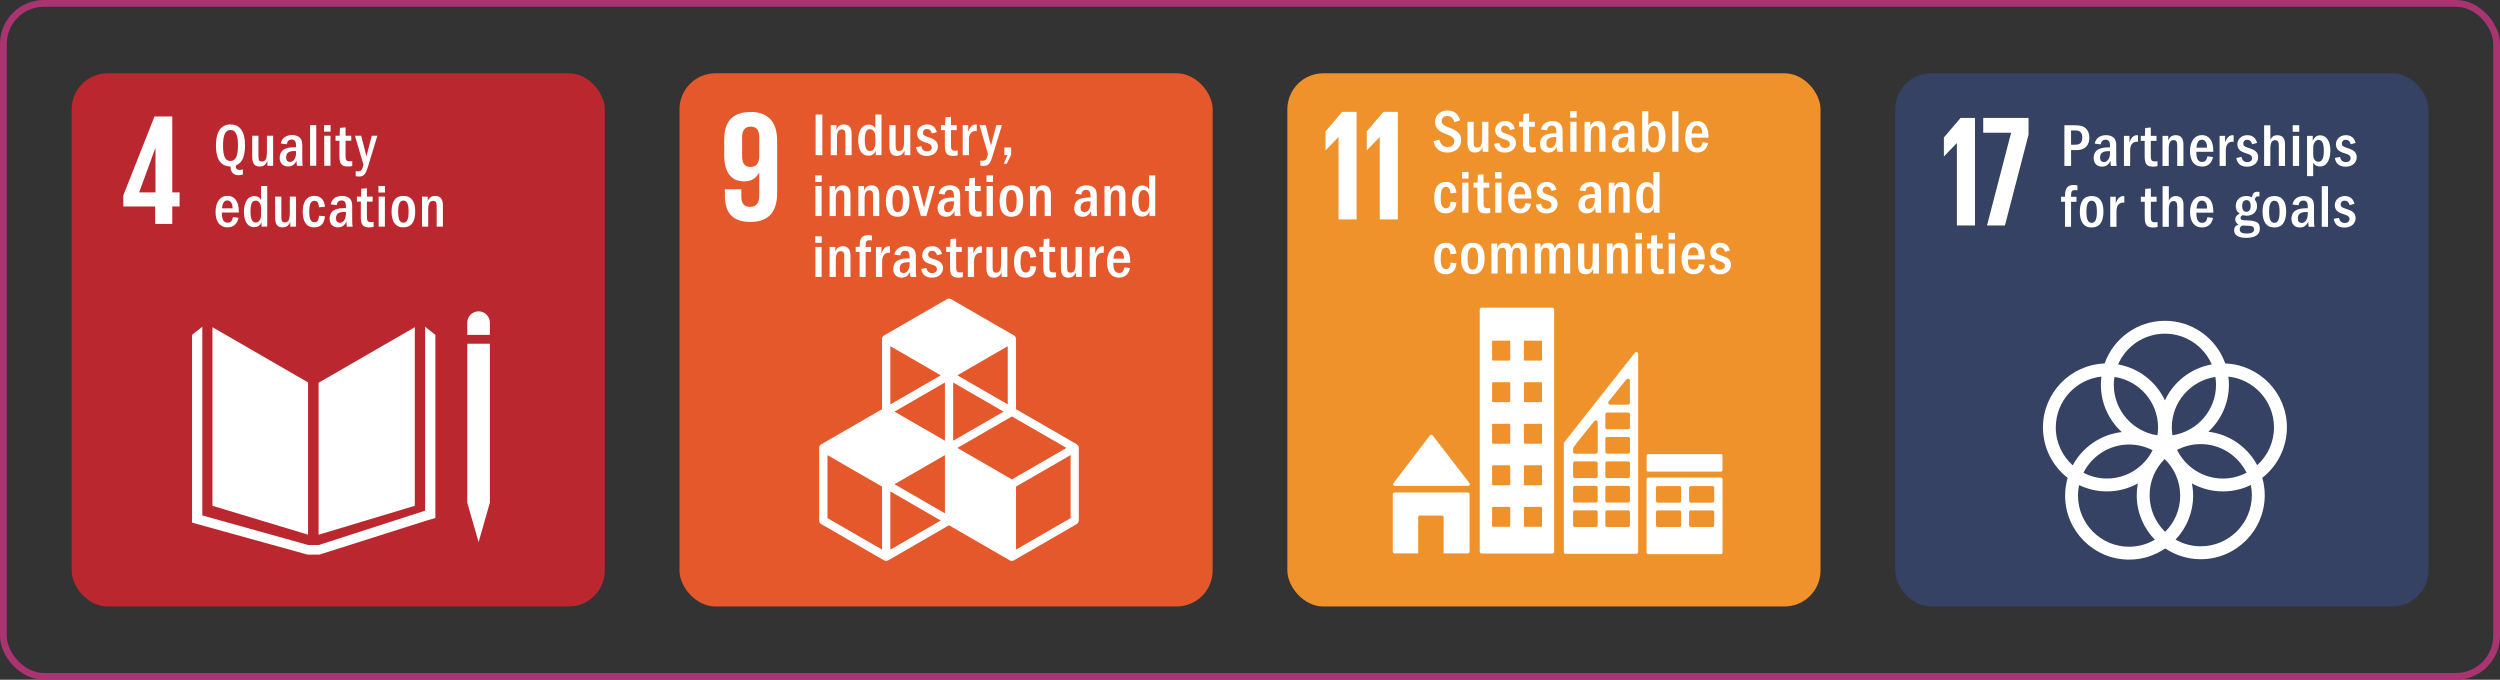 <?xml version="1.0" encoding="UTF-8"?>
<svg id="Camada_1" data-name="Camada 1" xmlns="http://www.w3.org/2000/svg" xmlns:xlink="http://www.w3.org/1999/xlink" viewBox="0 0 739.25 201">
  <rect x="0" y="0" width="739.25" height="201" fill="#333333" stroke="none"/>
  <defs>
    <style>
      .cls-1 {
        fill: #bb272e;
      }

      .cls-2 {
        fill: #fff;
      }

      .cls-3, .cls-4 {
        fill: none;
      }

      .cls-5 {
        clip-path: url(#clippath-1);
      }

      .cls-6 {
        fill: #e4582c;
      }

      .cls-7 {
        clip-path: url(#clippath-3);
      }

      .cls-4 {
        stroke: #aa3472;
        stroke-miterlimit: 10;
        stroke-width: 2px;
      }

      .cls-8 {
        fill: #354264;
      }

      .cls-9 {
        clip-path: url(#clippath-2);
      }

      .cls-10 {
        clip-path: url(#clippath);
      }

      .cls-11 {
        fill: #ef922b;
      }
    </style>
    <clipPath id="clippath">
      <rect class="cls-3" x="21.18" y="21.67" width="157.66" height="157.67" rx="10.65" ry="10.65"/>
    </clipPath>
    <clipPath id="clippath-1">
      <rect class="cls-3" x="200.92" y="21.67" width="157.66" height="157.67" rx="10.65" ry="10.65"/>
    </clipPath>
    <clipPath id="clippath-2">
      <rect class="cls-3" x="380.67" y="21.67" width="157.66" height="157.67" rx="10.65" ry="10.65"/>
    </clipPath>
    <clipPath id="clippath-3">
      <rect class="cls-3" x="560.41" y="21.67" width="157.66" height="157.67" rx="10.65" ry="10.65"/>
    </clipPath>
  </defs>
  <g>
    <rect class="cls-4" x="1" y="1" width="737.25" height="199" rx="12" ry="12"/>
    <g>
      <g class="cls-10">
        <g>
          <rect class="cls-1" x="21.18" y="21.67" width="157.66" height="157.66"/>
          <path class="cls-2" d="M45.88,66.22h5.06v-5.16h2.16v-4.17h-2.16v-22.46h-5.25l-9.23,23.35v3.28h9.42v5.16ZM41.15,56.89l4.78-13.08h.05v13.08h-4.83Z"/>
          <polygon class="cls-2" points="91.09 113.08 62.82 96.75 62.82 149.57 91.09 158.1 91.09 113.08"/>
          <polygon class="cls-2" points="94.2 113.18 94.2 158.12 122.66 149.56 122.66 96.75 94.2 113.18"/>
          <g>
            <path class="cls-2" d="M144.86,95.41c0-1.85-1.5-3.35-3.34-3.35s-3.35,1.5-3.35,3.35v3.61h6.69v-3.61Z"/>
            <polygon class="cls-2" points="139 148.63 138.17 148.63 141.52 160.32 144.86 148.63 144.03 148.63 144.86 148.63 144.86 101.64 144.03 101.64 143.2 101.64 142.32 101.64 140.65 101.64 139.83 101.64 139 101.64 138.17 101.64 138.17 148.63 139 148.63"/>
            <polygon class="cls-2" points="128.74 99.02 125.71 96.62 125.71 151 94.29 161.15 92.83 161.15 92.55 161.15 91.09 161.15 59.82 152.41 59.82 96.62 56.78 99.02 56.78 154.54 90.95 164 92.55 164 92.83 164 94.43 164 125.95 153.99 128.74 153.17 128.74 99.02"/>
          </g>
        </g>
      </g>
      <g class="cls-5">
        <g>
          <rect class="cls-6" x="200.93" y="21.67" width="157.66" height="157.66"/>
          <path class="cls-2" d="M229.8,41.59c0-4.92-2.16-8.48-7.78-8.48s-7.87,3.09-7.87,8.01v4.69c0,5.2,2.06,7.82,5.9,7.82,2.25,0,3.61-1.03,4.4-2.58h.05v6.84c0,1.92-.75,3.28-2.67,3.28s-2.62-1.12-2.62-3.09v-2.11h-4.87v1.69c0,4.69,1.69,7.96,7.59,7.96s7.87-3.61,7.87-8.57v-15.46ZM224.5,46.46c-.09,1.78-.84,2.9-2.53,2.9-1.83,0-2.53-1.12-2.53-3.19v-5.53c0-2.01.75-3.19,2.58-3.19s2.48,1.22,2.48,3.19v5.81Z"/>
          <path class="cls-2" d="M318.42,131.38l-17.98-10.37v-20.76c0-.44-.23-.84-.61-1.06l-18.59-10.73c-.38-.22-.85-.22-1.23,0l-18.59,10.73c-.38.22-.61.62-.61,1.06v20.76l-17.98,10.37c-.38.22-.61.62-.61,1.06v21.47c0,.44.23.84.61,1.06l18.59,10.73c.19.11.4.16.61.16s.42-.06.61-.16l17.97-10.38,17.97,10.38c.19.11.4.16.61.16s.42-.05.61-.16l18.59-10.73c.38-.22.61-.62.61-1.06v-21.47c0-.44-.23-.84-.61-1.06M279.41,151.79l-14.91-8.61,14.91-8.61v17.22ZM296.76,121.72l-14.91,8.61v-17.22l14.91,8.61ZM279.41,130.32l-14.91-8.61,14.91-8.61v17.22ZM283.09,132.45l16.13-9.31,16.14,9.31-16.14,9.32-16.13-9.32ZM297.99,119.59l-14.91-8.61,14.91-8.61v17.22ZM278.18,110.98l-14.91,8.61v-17.22l14.91,8.61ZM260.82,162.52l-16.14-9.31v-18.63l16.14,9.32v18.63ZM263.27,162.52v-17.21l14.91,8.61-14.91,8.61ZM316.58,153.2l-16.14,9.31v-18.63l16.14-9.32v18.63Z"/>
        </g>
      </g>
      <g class="cls-9">
        <g>
          <rect class="cls-11" x="380.67" y="21.67" width="157.66" height="157.66"/>
          <polygon class="cls-2" points="391.96 38.85 391.96 44.43 392.01 44.43 395.76 40.54 395.81 40.54 395.81 64.87 401.15 64.87 401.15 33.08 396.88 33.08 391.96 38.85"/>
          <polygon class="cls-2" points="404.15 38.85 404.15 44.43 404.2 44.43 407.95 40.54 408 40.54 408 64.87 413.34 64.87 413.34 33.08 409.08 33.08 404.15 38.85"/>
          <g>
            <path class="cls-2" d="M412.49,143.67h21.6c.29,0,.53-.24.53-.53,0-.14-.06-.26-.14-.35l-.03-.03-10.75-13.91-.1-.11c-.1-.11-.24-.17-.39-.17-.13,0-.25.06-.35.14l-.06.08-.1.11-10.49,13.76-.16.2c-.06.08-.09.19-.09.3,0,.29.24.53.53.53"/>
            <path class="cls-2" d="M434.03,145.63h-21.65c-.29,0-.53.24-.53.53v16.94c0,.29.24.53.53.53h6.97v-10.66c0-.29.24-.53.53-.53h6.47c.29,0,.53.24.53.53v10.66h7.15c.29,0,.53-.24.53-.53v-16.94c0-.29-.24-.53-.53-.53"/>
            <path class="cls-2" d="M508.84,141.2h-21.43c-.29,0-.52.22-.52.51v21.63c0,.28.23.51.52.51h21.43c.29,0,.52-.23.52-.51v-21.63c0-.29-.23-.51-.52-.51M497.12,155.32c0,.28-.23.51-.52.51h-6.4c-.29,0-.53-.23-.53-.51v-3.89c0-.28.23-.51.53-.51h6.4c.29,0,.52.23.52.51v3.89ZM497.12,148.13c0,.28-.23.51-.52.51h-6.4c-.29,0-.53-.23-.53-.51v-3.89c0-.28.23-.51.53-.51h6.4c.29,0,.52.23.52.51v3.89ZM506.9,155.32c0,.28-.23.51-.52.51h-6.4c-.29,0-.52-.23-.52-.51v-3.89c0-.28.23-.51.52-.51h6.4c.29,0,.52.23.52.51v3.89ZM506.9,148.13c0,.28-.23.51-.52.51h-6.4c-.29,0-.52-.23-.52-.51v-3.89c0-.28.23-.51.52-.51h6.4c.29,0,.52.23.52.51v3.89Z"/>
            <path class="cls-2" d="M459.04,90.98h-20.97c-.28,0-.51.23-.51.52v71.66c0,.28.23.51.51.51h20.97c.28,0,.52-.23.52-.51v-71.66c0-.29-.24-.52-.52-.52M446.57,155.5c0,.15-.13.27-.28.27h-4.8c-.15,0-.28-.12-.28-.27v-5.35c0-.15.12-.27.28-.27h4.8c.15,0,.28.12.28.27v5.35ZM446.57,143.21c0,.16-.13.28-.28.28h-4.8c-.15,0-.28-.12-.28-.28v-5.35c0-.16.12-.28.28-.28h4.8c.15,0,.28.12.28.28v5.35ZM446.57,130.93c0,.15-.13.28-.28.28h-4.8c-.15,0-.28-.12-.28-.28v-5.35c0-.15.12-.27.28-.27h4.8c.15,0,.28.12.28.27v5.35ZM446.57,118.64c0,.15-.13.27-.28.27h-4.8c-.15,0-.28-.12-.28-.27v-5.35c0-.15.12-.27.28-.27h4.8c.15,0,.28.12.28.27v5.35ZM446.57,106.36c0,.15-.13.27-.28.27h-4.8c-.15,0-.28-.12-.28-.27v-5.35c0-.15.12-.28.28-.28h4.8c.15,0,.28.12.28.28v5.35ZM455.98,155.5c0,.15-.12.27-.28.27h-4.8c-.15,0-.28-.12-.28-.27v-5.35c0-.15.12-.27.28-.27h4.8c.15,0,.28.12.28.27v5.35ZM455.98,143.21c0,.16-.12.28-.28.28h-4.8c-.15,0-.28-.12-.28-.28v-5.35c0-.16.12-.28.28-.28h4.8c.15,0,.28.12.28.28v5.35ZM455.98,130.93c0,.15-.12.28-.28.28h-4.8c-.15,0-.28-.12-.28-.28v-5.35c0-.15.12-.27.28-.27h4.8c.15,0,.28.12.28.27v5.35ZM455.98,118.64c0,.15-.12.27-.28.27h-4.8c-.15,0-.28-.12-.28-.27v-5.35c0-.15.12-.27.28-.27h4.8c.15,0,.28.12.28.27v5.35ZM455.98,106.36c0,.15-.12.27-.28.27h-4.8c-.15,0-.28-.12-.28-.27v-5.35c0-.15.12-.28.28-.28h4.8c.15,0,.28.12.28.28v5.35Z"/>
            <path class="cls-2" d="M487.35,134.28h21.56c.24,0,.43.19.43.43v4.31c0,.24-.19.43-.43.43h-21.57c-.24,0-.43-.19-.43-.43v-4.31c0-.24.19-.43.43-.43Z"/>
            <path class="cls-2" d="M484.36,104.51c-.07-.23-.27-.4-.53-.4-.11,0-.21.04-.3.1-.01,0-.03.01-.04.02l-.18.22-20.61,26.14-.09.13c-.11.1-.17.25-.18.41v32.12c0,.28.23.51.51.51h20.95c.28,0,.51-.23.51-.51v-58.53c0-.08-.02-.15-.05-.21M475.69,118.71l.15-.18c1.41-1.81,3.79-4.73,4.94-6.16l.15-.18c.11-.13.28-.22.46-.22.29,0,.52.21.57.48v6.61c0,.32-.25.58-.57.59-.01,0-.02,0-.03,0,0,0-.02,0-.03,0h-5.15s-.02,0-.03,0-.02,0-.03,0c-.32-.02-.57-.27-.57-.59,0-.13.04-.25.12-.35M472.43,155.32c0,.28-.23.51-.51.51h-6.25c-.28,0-.51-.23-.51-.51v-3.91c0-.28.23-.51.51-.51h6.25c.28,0,.51.23.51.51v3.91ZM472.43,148.09c0,.28-.23.51-.51.51h-6.25c-.28,0-.51-.23-.51-.51v-3.91c0-.28.23-.51.51-.51h6.25c.28,0,.51.23.51.51v3.91ZM472.43,140.86c0,.28-.23.51-.51.51h-6.25c-.28,0-.51-.23-.51-.51v-3.91c0-.28.23-.51.51-.51h6.25c.28,0,.51.23.51.51v3.91ZM472.45,125.03v8.62c0,.29-.23.51-.51.51h-6.25c-.29,0-.52-.23-.52-.51v-1.08c0-.07.02-.13.04-.19.01-.02.01-.03.03-.06.01-.02.03-.05.05-.07.02-.02.04-.05.06-.08.8-1.14,4.4-5.58,5.92-7.44l.15-.18c.11-.13.28-.22.46-.22.29,0,.52.21.57.48v.23ZM481.98,155.32c0,.28-.23.51-.51.51h-6.25c-.29,0-.52-.23-.52-.51v-3.91c0-.28.23-.51.52-.51h6.25c.28,0,.51.23.51.51v3.91ZM481.98,148.09c0,.28-.23.51-.51.51h-6.25c-.29,0-.52-.23-.52-.51v-3.91c0-.28.23-.51.52-.51h6.25c.28,0,.51.23.51.51v3.91ZM481.98,140.86c0,.28-.23.51-.51.51h-6.25c-.29,0-.52-.23-.52-.51v-3.91c0-.28.23-.51.52-.51h6.25c.28,0,.51.23.51.51v3.91ZM481.98,133.64c0,.28-.23.51-.51.51h-6.25c-.29,0-.52-.23-.52-.51v-3.91c0-.29.23-.51.52-.51h6.25c.28,0,.51.23.51.51v3.91ZM481.98,126.41c0,.28-.23.51-.51.51h-6.25c-.29,0-.52-.23-.52-.51v-3.91c0-.28.23-.51.52-.51h6.25c.28,0,.51.23.51.51v3.91Z"/>
          </g>
        </g>
      </g>
      <g class="cls-7">
        <g>
          <rect class="cls-8" x="560.41" y="21.67" width="157.66" height="157.66"/>
          <polygon class="cls-2" points="584 34.88 584 66.67 578.65 66.67 578.65 42.34 578.61 42.34 574.85 46.23 574.81 46.23 574.81 40.65 579.73 34.88 584 34.88"/>
          <polygon class="cls-2" points="586.44 34.88 599.84 34.88 599.84 39.81 592.86 66.67 587.56 66.67 594.69 39.24 586.44 39.24 586.44 34.88"/>
          <path class="cls-2" d="M676.24,126.39c0-10.2-8.12-18.54-18.23-18.91-2.6-7.34-9.62-12.62-17.84-12.62s-15.24,5.28-17.84,12.62c-10.11.37-18.23,8.71-18.23,18.91,0,6.06,2.86,11.45,7.3,14.92-.48,1.67-.75,3.43-.75,5.25,0,10.43,8.49,18.92,18.93,18.92,3.96,0,7.64-1.23,10.68-3.31,3.01,2.01,6.62,3.19,10.5,3.19,10.43,0,18.92-8.49,18.92-18.92,0-1.79-.25-3.51-.72-5.15,4.42-3.47,7.27-8.85,7.27-14.9M655.28,113.78c0,7.58-5.61,13.85-12.89,14.93-.12-.76-.19-1.53-.19-2.32,0-7.58,5.61-13.85,12.88-14.93.12.76.2,1.53.2,2.32M640.23,157.26c-2.83-2.75-4.59-6.58-4.59-10.83s1.71-7.97,4.45-10.7c2.83,2.75,4.59,6.58,4.59,10.83s-1.7,7.96-4.45,10.7M625.25,111.46c7.28,1.08,12.89,7.36,12.89,14.93,0,.79-.08,1.56-.2,2.32-7.28-1.08-12.89-7.36-12.89-14.93,0-.79.08-1.57.2-2.33M636.52,133.15c-2.49,4.94-7.6,8.35-13.5,8.35-2.5,0-4.86-.62-6.94-1.71,2.49-4.94,7.6-8.35,13.5-8.35,2.5,0,4.86.62,6.94,1.7M643.76,133.05c2.09-1.1,4.47-1.73,6.99-1.73,5.94,0,11.08,3.46,13.55,8.46-2.1,1.1-4.47,1.73-6.99,1.73-5.94,0-11.08-3.46-13.55-8.46M640.16,98.67c6.19,0,11.52,3.74,13.85,9.09-6.15,1.08-11.28,5.14-13.85,10.63-2.57-5.49-7.7-9.55-13.85-10.63,2.33-5.34,7.66-9.09,13.85-9.09M607.9,126.39c0-7.79,5.92-14.21,13.49-15.03-.1.79-.16,1.6-.16,2.42,0,5.53,2.39,10.52,6.18,13.98-6.28.72-11.63,4.51-14.51,9.84-3.07-2.77-5.01-6.76-5.01-11.21M614.46,146.56c0-1.07.11-2.12.33-3.13,2.49,1.21,5.28,1.88,8.23,1.88,3.31,0,6.43-.86,9.14-2.36-.21,1.13-.33,2.29-.33,3.48,0,5.11,2.04,9.75,5.35,13.16-2.24,1.31-4.83,2.08-7.6,2.08-8.34,0-15.11-6.78-15.11-15.11M665.87,146.43c0,8.33-6.78,15.11-15.11,15.11-2.71,0-5.25-.73-7.45-1.98,3.22-3.39,5.2-7.97,5.2-13,0-1.24-.13-2.45-.35-3.62,2.72,1.51,5.84,2.37,9.16,2.37,2.96,0,5.76-.68,8.25-1.9.2.98.31,1.99.31,3.02M653.02,127.65c3.73-3.46,6.07-8.4,6.07-13.87,0-.82-.06-1.63-.16-2.42,7.57.81,13.49,7.24,13.49,15.03,0,4.42-1.92,8.4-4.96,11.17-2.85-5.34-8.18-9.15-14.44-9.9"/>
        </g>
      </g>
    </g>
  </g>
  <g>
    <path class="cls-2" d="M70.44,51.79c-1.44,0-2.27-1.03-2.27-2.41v-.16c-2.86,0-4.32-2.11-4.32-6.19s1.49-6.23,4.32-6.23,4.29,2.18,4.29,6.23c0,.83-.09,1.67-.25,2.54-.34,1.71-.95,2.66-2.48,3.37v.09c0,.92.34,1.21,1.19,1.21.29,0,.63-.04.9-.16v1.51c-.38.14-.67.22-1.37.22ZM70.37,43.04c0-2.9-.56-4.61-2.21-4.61-1.53,0-2.21,1.46-2.21,4.63s.65,4.54,2.21,4.54,2.21-1.58,2.21-4.56Z"/>
    <path class="cls-2" d="M79.06,47.68c-.59,1.24-1.33,1.55-2.25,1.55-1.24,0-2.23-.52-2.23-2.95v-6.14h1.84v5.96c0,1.39.31,1.66,1.03,1.66,1.1,0,1.48-.83,1.48-2.94v-4.68h1.84v8.88h-1.69v-1.33Z"/>
    <path class="cls-2" d="M87.68,47.54c-.67,1.31-1.49,1.69-2.5,1.69-1.49,0-2.48-.97-2.48-2.56,0-.86.31-1.8,1.12-2.39.67-.49,1.84-.74,3.22-.74h.5v-.47c0-1.12-.31-1.8-1.31-1.8-.79,0-1.28.45-1.44,1.39l-1.76-.23c.29-1.67,1.64-2.5,3.35-2.5.86,0,1.71.22,2.32.81.5.49.68,1.22.68,2.3v3.69c0,.86.02,1.78.14,2.29h-1.71c-.09-.32-.13-.88-.13-1.48ZM87.16,44.66c-1.42,0-2.56.31-2.56,1.89,0,.86.4,1.33,1.19,1.33.9,0,1.75-.99,1.75-2.68v-.52c-.07,0-.23-.02-.38-.02Z"/>
    <path class="cls-2" d="M91.68,37h1.84v12.01h-1.84v-12.01Z"/>
    <path class="cls-2" d="M95.82,36.99h1.93v1.94h-1.93v-1.94ZM95.88,40.14h1.84v8.88h-1.84v-8.88Z"/>
    <path class="cls-2" d="M102.78,49.23c-.68,0-1.17-.14-1.51-.36-.68-.43-.9-1.31-.9-2.74v-4.52h-1.15v-1.48h1.21l.09-2.32,1.66-.14v2.47h1.69v1.48h-1.69v4.11c0,1.39.02,1.96,1.22,1.96.16,0,.41-.02.76-.05v1.44c-.45.09-.79.16-1.37.16Z"/>
    <path class="cls-2" d="M105.81,50.67c1.08,0,1.28-.47,1.67-1.94l-2.52-8.59h1.84l1.55,6.09,1.58-6.09h1.66l-2.88,9.45c-.63,2.09-1.28,2.61-2.61,2.61-.34,0-.49-.04-.92-.11v-1.48c.18.02.41.05.63.05Z"/>
    <path class="cls-2" d="M65.61,62.98c0,2.14.63,2.86,1.71,2.86.81,0,1.31-.41,1.57-1.66l1.66.23c-.43,1.87-1.55,2.81-3.28,2.81-2.25,0-3.53-1.66-3.53-4.52,0-3.01,1.39-4.79,3.55-4.79,1.96,0,3.33,1.48,3.33,4.61v.32h-5.01v.13ZM67.21,59.27c-.86,0-1.42.68-1.57,2.34h3.12v-.14c0-1.6-.74-2.2-1.55-2.2Z"/>
    <path class="cls-2" d="M77.33,65.66c-.41,1.03-1.13,1.51-2.23,1.51-1.89,0-2.97-1.75-2.97-4.57s1.19-4.63,3.04-4.63c.94,0,1.62.38,2.03,1.19v-4.16h1.82v12.01h-1.69v-1.35ZM75.6,59.33c-1.03,0-1.53.95-1.53,3.13,0,2.38.52,3.33,1.55,3.33.81,0,1.58-.72,1.58-2.29v-2c0-1.37-.79-2.18-1.6-2.18Z"/>
    <path class="cls-2" d="M85.83,65.68c-.59,1.24-1.33,1.55-2.25,1.55-1.24,0-2.23-.52-2.23-2.95v-6.14h1.84v5.96c0,1.39.31,1.66,1.03,1.66,1.1,0,1.48-.83,1.48-2.94v-4.68h1.84v8.88h-1.69v-1.33Z"/>
    <path class="cls-2" d="M92.86,67.23c-2.21,0-3.35-1.66-3.35-4.63s1.19-4.68,3.47-4.68c1.57,0,2.85.81,3.12,3.21l-1.76.18c-.16-1.44-.52-1.93-1.33-1.93-1.08,0-1.57.85-1.57,3.37,0,2.14.56,2.97,1.57,2.97.79,0,1.24-.54,1.33-1.93l1.76.16c-.25,2.32-1.35,3.28-3.24,3.28Z"/>
    <path class="cls-2" d="M102.44,65.54c-.67,1.31-1.49,1.69-2.5,1.69-1.49,0-2.48-.97-2.48-2.56,0-.86.31-1.8,1.12-2.39.67-.49,1.84-.74,3.22-.74h.5v-.47c0-1.12-.31-1.8-1.31-1.8-.79,0-1.28.45-1.44,1.39l-1.76-.23c.29-1.67,1.64-2.5,3.35-2.5.86,0,1.71.22,2.32.81.5.49.68,1.22.68,2.3v3.69c0,.86.02,1.78.14,2.29h-1.71c-.09-.32-.13-.88-.13-1.48ZM101.91,62.66c-1.42,0-2.56.31-2.56,1.89,0,.86.4,1.33,1.19,1.33.9,0,1.75-.99,1.75-2.68v-.52c-.07,0-.23-.02-.38-.02Z"/>
    <path class="cls-2" d="M109.1,67.23c-.68,0-1.17-.14-1.51-.36-.68-.43-.9-1.31-.9-2.74v-4.52h-1.15v-1.48h1.21l.09-2.32,1.66-.14v2.47h1.69v1.48h-1.69v4.11c0,1.39.02,1.96,1.22,1.96.16,0,.41-.02.76-.05v1.44c-.45.09-.79.16-1.37.16Z"/>
    <path class="cls-2" d="M111.91,54.99h1.93v1.94h-1.93v-1.94ZM111.97,58.14h1.84v8.88h-1.84v-8.88Z"/>
    <path class="cls-2" d="M115.79,62.57c0-3.08,1.19-4.65,3.51-4.65s3.48,1.64,3.48,4.57c0,3.17-1.21,4.74-3.51,4.74s-3.48-1.66-3.48-4.66ZM120.83,62.57c0-2.29-.49-3.26-1.57-3.26s-1.53,1.17-1.53,3.28c0,2.25.49,3.26,1.55,3.26s1.55-.99,1.55-3.28Z"/>
    <path class="cls-2" d="M129.13,60.91c0-1.13-.32-1.51-1.06-1.51-.94,0-1.44.67-1.44,2.54v5.08h-1.84v-8.88h1.69v1.37c.43-1.08,1.13-1.58,2.2-1.58,1.67,0,2.29,1.1,2.29,2.81v6.28h-1.84v-6.1Z"/>
  </g>
  <g>
    <path class="cls-2" d="M241.18,33.87h1.98v12.01h-1.98v-12.01Z"/>
    <path class="cls-2" d="M249.99,39.78c0-1.13-.32-1.51-1.06-1.51-.94,0-1.44.67-1.44,2.54v5.08h-1.84v-8.88h1.69v1.37c.43-1.08,1.13-1.58,2.2-1.58,1.67,0,2.29,1.1,2.29,2.81v6.28h-1.84v-6.1Z"/>
    <path class="cls-2" d="M258.97,44.53c-.41,1.03-1.13,1.51-2.23,1.51-1.89,0-2.97-1.75-2.97-4.57s1.19-4.63,3.04-4.63c.94,0,1.62.38,2.03,1.19v-4.16h1.82v12.01h-1.69v-1.35ZM257.24,38.2c-1.03,0-1.53.95-1.53,3.13,0,2.38.52,3.33,1.55,3.33.81,0,1.58-.72,1.58-2.29v-2c0-1.37-.79-2.18-1.6-2.18Z"/>
    <path class="cls-2" d="M267.47,44.55c-.59,1.24-1.33,1.55-2.25,1.55-1.24,0-2.23-.52-2.23-2.95v-6.14h1.84v5.96c0,1.39.31,1.66,1.03,1.66,1.1,0,1.48-.83,1.48-2.94v-4.68h1.84v8.88h-1.69v-1.33Z"/>
    <path class="cls-2" d="M274.08,38.14c-.67,0-1.15.45-1.15,1.1s.32.92,1.24,1.21c.95.31,1.6.56,1.94.76.72.41,1.22,1.08,1.22,2.09,0,1.51-1.19,2.81-3.26,2.81-1.82,0-2.92-.85-3.21-2.58l1.57-.31c.14.99.72,1.53,1.71,1.53.92,0,1.39-.52,1.39-1.17,0-.56-.38-.97-1.13-1.21-.76-.23-1.31-.45-1.69-.61-.77-.34-1.53-1.03-1.53-2.23,0-1.53,1.21-2.74,2.95-2.74,1.51,0,2.5.79,2.88,2.29l-1.44.4c-.25-.88-.77-1.33-1.49-1.33Z"/>
    <path class="cls-2" d="M281.81,46.1c-.68,0-1.17-.14-1.51-.36-.68-.43-.9-1.31-.9-2.74v-4.52h-1.15v-1.48h1.21l.09-2.32,1.66-.14v2.47h1.69v1.48h-1.69v4.11c0,1.39.02,1.96,1.22,1.96.16,0,.41-.02.76-.05v1.44c-.45.09-.79.16-1.37.16Z"/>
    <path class="cls-2" d="M284.68,37.01h1.62v1.98c.49-1.46,1.22-2.18,2.21-2.18.14,0,.25.02.32.04v1.91c-.11,0-.23-.02-.38-.02-1.22,0-1.94.92-1.94,2.56v4.59h-1.84v-8.88Z"/>
    <path class="cls-2" d="M290.49,47.54c1.08,0,1.28-.47,1.67-1.94l-2.52-8.59h1.84l1.55,6.09,1.58-6.09h1.66l-2.88,9.45c-.63,2.09-1.28,2.61-2.61,2.61-.34,0-.49-.04-.92-.11v-1.48c.18.02.41.05.63.05Z"/>
    <path class="cls-2" d="M297.91,45.88h-.92v-2.27h2v2.16l-1.3,2.65h-.88l1.1-2.54Z"/>
    <path class="cls-2" d="M241.06,51.86h1.93v1.94h-1.93v-1.94ZM241.11,55.01h1.84v8.88h-1.84v-8.88Z"/>
    <path class="cls-2" d="M249.65,57.78c0-1.13-.32-1.51-1.06-1.51-.94,0-1.44.67-1.44,2.54v5.08h-1.84v-8.88h1.69v1.37c.43-1.08,1.13-1.58,2.2-1.58,1.67,0,2.29,1.1,2.29,2.81v6.28h-1.84v-6.1Z"/>
    <path class="cls-2" d="M258.16,57.78c0-1.13-.32-1.51-1.06-1.51-.94,0-1.44.67-1.44,2.54v5.08h-1.84v-8.88h1.69v1.37c.43-1.08,1.13-1.58,2.2-1.58,1.67,0,2.29,1.1,2.29,2.81v6.28h-1.84v-6.1Z"/>
    <path class="cls-2" d="M261.95,59.44c0-3.08,1.19-4.65,3.51-4.65s3.48,1.64,3.48,4.57c0,3.17-1.21,4.74-3.51,4.74s-3.48-1.66-3.48-4.66ZM266.99,59.44c0-2.29-.49-3.26-1.57-3.26s-1.53,1.17-1.53,3.28c0,2.25.49,3.26,1.55,3.26s1.55-.99,1.55-3.28Z"/>
    <path class="cls-2" d="M269.78,55.01h1.78l1.67,6.36,1.62-6.36h1.58l-2.5,8.88h-1.62l-2.54-8.88Z"/>
    <path class="cls-2" d="M282.22,62.41c-.67,1.31-1.49,1.69-2.5,1.69-1.49,0-2.48-.97-2.48-2.56,0-.86.31-1.8,1.12-2.39.67-.49,1.84-.74,3.22-.74h.5v-.47c0-1.12-.31-1.8-1.31-1.8-.79,0-1.28.45-1.44,1.39l-1.76-.23c.29-1.67,1.64-2.5,3.35-2.5.86,0,1.71.22,2.32.81.5.49.68,1.22.68,2.3v3.69c0,.86.02,1.78.14,2.29h-1.71c-.09-.32-.13-.88-.13-1.48ZM281.7,59.53c-1.42,0-2.56.31-2.56,1.89,0,.86.4,1.33,1.19,1.33.9,0,1.75-.99,1.75-2.68v-.52c-.07,0-.23-.02-.38-.02Z"/>
    <path class="cls-2" d="M288.89,64.1c-.68,0-1.17-.14-1.51-.36-.68-.43-.9-1.31-.9-2.74v-4.52h-1.15v-1.48h1.21l.09-2.32,1.66-.14v2.47h1.69v1.48h-1.69v4.11c0,1.39.02,1.96,1.22,1.96.16,0,.41-.02.76-.05v1.44c-.45.09-.79.16-1.37.16Z"/>
    <path class="cls-2" d="M291.7,51.86h1.93v1.94h-1.93v-1.94ZM291.75,55.01h1.84v8.88h-1.84v-8.88Z"/>
    <path class="cls-2" d="M295.58,59.44c0-3.08,1.19-4.65,3.51-4.65s3.48,1.64,3.48,4.57c0,3.17-1.21,4.74-3.51,4.74s-3.47-1.66-3.47-4.66ZM300.62,59.44c0-2.29-.49-3.26-1.57-3.26s-1.53,1.17-1.53,3.28c0,2.25.49,3.26,1.55,3.26s1.55-.99,1.55-3.28Z"/>
    <path class="cls-2" d="M308.91,57.78c0-1.13-.32-1.51-1.06-1.51-.94,0-1.44.67-1.44,2.54v5.08h-1.84v-8.88h1.69v1.37c.43-1.08,1.13-1.58,2.2-1.58,1.67,0,2.29,1.1,2.29,2.81v6.28h-1.84v-6.1Z"/>
    <path class="cls-2" d="M322.61,62.41c-.67,1.31-1.49,1.69-2.5,1.69-1.49,0-2.48-.97-2.48-2.56,0-.86.31-1.8,1.12-2.39.67-.49,1.84-.74,3.22-.74h.5v-.47c0-1.12-.31-1.8-1.31-1.8-.79,0-1.28.45-1.44,1.39l-1.76-.23c.29-1.67,1.64-2.5,3.35-2.5.86,0,1.71.22,2.32.81.5.49.68,1.22.68,2.3v3.69c0,.86.02,1.78.14,2.29h-1.71c-.09-.32-.13-.88-.13-1.48ZM322.09,59.53c-1.42,0-2.56.31-2.56,1.89,0,.86.4,1.33,1.19,1.33.9,0,1.75-.99,1.75-2.68v-.52c-.07,0-.23-.02-.38-.02Z"/>
    <path class="cls-2" d="M330.94,57.78c0-1.13-.32-1.51-1.06-1.51-.94,0-1.44.67-1.44,2.54v5.08h-1.84v-8.88h1.69v1.37c.43-1.08,1.13-1.58,2.2-1.58,1.67,0,2.29,1.1,2.29,2.81v6.28h-1.84v-6.1Z"/>
    <path class="cls-2" d="M339.92,62.53c-.41,1.03-1.13,1.51-2.23,1.51-1.89,0-2.97-1.75-2.97-4.57s1.19-4.63,3.04-4.63c.94,0,1.62.38,2.03,1.19v-4.16h1.82v12.01h-1.69v-1.35ZM338.19,56.2c-1.03,0-1.53.95-1.53,3.13,0,2.38.52,3.33,1.55,3.33.81,0,1.58-.72,1.58-2.29v-2c0-1.37-.79-2.18-1.6-2.18Z"/>
    <path class="cls-2" d="M241.06,69.86h1.93v1.94h-1.93v-1.94ZM241.11,73.01h1.84v8.88h-1.84v-8.88Z"/>
    <path class="cls-2" d="M249.65,75.78c0-1.13-.32-1.51-1.06-1.51-.94,0-1.44.67-1.44,2.54v5.08h-1.84v-8.88h1.69v1.37c.43-1.08,1.13-1.58,2.2-1.58,1.67,0,2.29,1.1,2.29,2.81v6.28h-1.84v-6.1Z"/>
    <path class="cls-2" d="M254.2,74.48h-1.17v-1.48h1.17v-.27c0-2.65,1.04-3.2,2.57-3.2.43,0,.67.02,1.08.11v1.46c-.27-.07-.45-.07-.67-.07-.88,0-1.21.23-1.21,1.64v.34h1.6v1.48h-1.6v7.4h-1.78v-7.4Z"/>
    <path class="cls-2" d="M259.02,73.01h1.62v1.98c.49-1.46,1.22-2.18,2.21-2.18.14,0,.25.02.32.04v1.91c-.11,0-.23-.02-.38-.02-1.22,0-1.94.92-1.94,2.56v4.59h-1.84v-8.88Z"/>
    <path class="cls-2" d="M269.11,80.41c-.67,1.31-1.49,1.69-2.5,1.69-1.49,0-2.48-.97-2.48-2.56,0-.86.31-1.8,1.12-2.39.67-.49,1.84-.74,3.22-.74h.5v-.47c0-1.12-.31-1.8-1.31-1.8-.79,0-1.28.45-1.44,1.39l-1.76-.23c.29-1.67,1.64-2.5,3.35-2.5.86,0,1.71.22,2.32.81.5.49.68,1.22.68,2.3v3.69c0,.86.02,1.78.14,2.29h-1.71c-.09-.32-.13-.88-.13-1.48ZM268.59,77.53c-1.42,0-2.56.31-2.56,1.89,0,.86.4,1.33,1.19,1.33.9,0,1.75-.99,1.75-2.68v-.52c-.07,0-.23-.02-.38-.02Z"/>
    <path class="cls-2" d="M275.6,74.14c-.67,0-1.15.45-1.15,1.1s.32.92,1.24,1.21c.95.31,1.6.56,1.94.76.72.41,1.22,1.08,1.22,2.09,0,1.51-1.19,2.81-3.26,2.81-1.82,0-2.92-.85-3.21-2.58l1.57-.31c.14.99.72,1.53,1.71,1.53.92,0,1.39-.52,1.39-1.17,0-.56-.38-.97-1.13-1.21-.76-.23-1.31-.45-1.69-.61-.77-.34-1.53-1.03-1.53-2.23,0-1.53,1.21-2.74,2.95-2.74,1.51,0,2.5.79,2.88,2.29l-1.44.4c-.25-.88-.77-1.33-1.49-1.33Z"/>
    <path class="cls-2" d="M283.33,82.1c-.68,0-1.17-.14-1.51-.36-.68-.43-.9-1.31-.9-2.74v-4.52h-1.15v-1.48h1.21l.09-2.32,1.66-.14v2.47h1.69v1.48h-1.69v4.11c0,1.39.02,1.96,1.22,1.96.16,0,.41-.02.76-.05v1.44c-.45.09-.79.16-1.37.16Z"/>
    <path class="cls-2" d="M286.2,73.01h1.62v1.98c.49-1.46,1.22-2.18,2.21-2.18.14,0,.25.02.32.04v1.91c-.11,0-.23-.02-.38-.02-1.22,0-1.94.92-1.94,2.56v4.59h-1.84v-8.88Z"/>
    <path class="cls-2" d="M296.16,80.55c-.59,1.24-1.33,1.55-2.25,1.55-1.24,0-2.23-.52-2.23-2.95v-6.14h1.84v5.96c0,1.39.31,1.66,1.03,1.66,1.1,0,1.48-.83,1.48-2.94v-4.68h1.84v8.88h-1.69v-1.33Z"/>
    <path class="cls-2" d="M303.19,82.1c-2.21,0-3.35-1.66-3.35-4.63s1.19-4.68,3.47-4.68c1.57,0,2.85.81,3.12,3.21l-1.76.18c-.16-1.44-.52-1.93-1.33-1.93-1.08,0-1.57.85-1.57,3.37,0,2.14.56,2.97,1.57,2.97.79,0,1.24-.54,1.33-1.93l1.76.16c-.25,2.32-1.35,3.28-3.24,3.28Z"/>
    <path class="cls-2" d="M310.9,82.1c-.68,0-1.17-.14-1.51-.36-.68-.43-.9-1.31-.9-2.74v-4.52h-1.15v-1.48h1.21l.09-2.32,1.66-.14v2.47h1.69v1.48h-1.69v4.11c0,1.39.02,1.96,1.22,1.96.16,0,.41-.02.76-.05v1.44c-.45.09-.79.16-1.37.16Z"/>
    <path class="cls-2" d="M318.18,80.55c-.59,1.24-1.33,1.55-2.25,1.55-1.24,0-2.23-.52-2.23-2.95v-6.14h1.84v5.96c0,1.39.31,1.66,1.03,1.66,1.1,0,1.48-.83,1.48-2.94v-4.68h1.84v8.88h-1.69v-1.33Z"/>
    <path class="cls-2" d="M322.24,73.01h1.62v1.98c.49-1.46,1.22-2.18,2.21-2.18.14,0,.25.02.32.04v1.91c-.11,0-.23-.02-.38-.02-1.22,0-1.94.92-1.94,2.56v4.59h-1.84v-8.88Z"/>
    <path class="cls-2" d="M329.21,77.85c0,2.14.63,2.86,1.71,2.86.81,0,1.31-.41,1.57-1.66l1.66.23c-.43,1.87-1.55,2.81-3.28,2.81-2.25,0-3.53-1.66-3.53-4.52,0-3.01,1.39-4.79,3.55-4.79,1.96,0,3.33,1.48,3.33,4.61v.32h-5.01v.13ZM330.81,74.14c-.86,0-1.42.68-1.57,2.34h3.12v-.14c0-1.6-.74-2.2-1.55-2.2Z"/>
  </g>
  <g>
    <path class="cls-2" d="M427.94,34.3c-1.01,0-1.64.67-1.64,1.51s.63,1.33,1.73,1.73c2.59.94,4.03,1.78,4.03,3.93,0,2.02-1.51,3.64-4.03,3.64-2.21,0-3.65-1.06-4.16-3.35l1.76-.5c.31,1.49,1.17,2.21,2.45,2.21s1.94-.72,1.94-1.73c0-.9-.41-1.4-2.84-2.27-1.93-.68-2.83-1.87-2.83-3.42,0-1.87,1.39-3.38,3.69-3.38,1.87,0,3.13.88,3.71,2.9l-1.69.59c-.43-1.31-1.04-1.85-2.12-1.85Z"/>
    <path class="cls-2" d="M438.41,43.55c-.59,1.24-1.33,1.55-2.25,1.55-1.24,0-2.23-.52-2.23-2.95v-6.14h1.84v5.96c0,1.39.31,1.66,1.03,1.66,1.1,0,1.48-.83,1.48-2.94v-4.68h1.84v8.88h-1.69v-1.33Z"/>
    <path class="cls-2" d="M445.02,37.14c-.67,0-1.15.45-1.15,1.1s.32.92,1.24,1.21c.95.31,1.6.56,1.94.76.72.41,1.22,1.08,1.22,2.09,0,1.51-1.19,2.81-3.26,2.81-1.82,0-2.92-.85-3.21-2.58l1.57-.31c.14.99.72,1.53,1.71,1.53.92,0,1.39-.52,1.39-1.17,0-.56-.38-.97-1.13-1.21-.76-.23-1.31-.45-1.69-.61-.77-.34-1.53-1.03-1.53-2.23,0-1.53,1.21-2.74,2.95-2.74,1.51,0,2.5.79,2.88,2.29l-1.44.4c-.25-.88-.77-1.33-1.49-1.33Z"/>
    <path class="cls-2" d="M452.75,45.1c-.68,0-1.17-.14-1.51-.36-.68-.43-.9-1.31-.9-2.74v-4.52h-1.15v-1.48h1.21l.09-2.32,1.66-.14v2.47h1.69v1.48h-1.69v4.11c0,1.39.02,1.96,1.22,1.96.16,0,.41-.02.76-.05v1.44c-.45.09-.79.16-1.37.16Z"/>
    <path class="cls-2" d="M460.35,43.41c-.67,1.31-1.5,1.69-2.5,1.69-1.49,0-2.48-.97-2.48-2.56,0-.86.31-1.8,1.12-2.39.67-.49,1.84-.74,3.22-.74h.5v-.47c0-1.12-.31-1.8-1.31-1.8-.79,0-1.28.45-1.44,1.39l-1.76-.23c.29-1.67,1.64-2.5,3.35-2.5.86,0,1.71.22,2.32.81.5.49.68,1.22.68,2.3v3.69c0,.86.02,1.78.14,2.29h-1.71c-.09-.32-.13-.88-.13-1.48ZM459.82,40.53c-1.42,0-2.56.31-2.56,1.89,0,.86.4,1.33,1.19,1.33.9,0,1.75-.99,1.75-2.68v-.52c-.07,0-.23-.02-.38-.02Z"/>
    <path class="cls-2" d="M464.29,32.86h1.93v1.94h-1.93v-1.94ZM464.34,36.01h1.84v8.88h-1.84v-8.88Z"/>
    <path class="cls-2" d="M472.89,38.78c0-1.13-.32-1.51-1.06-1.51-.94,0-1.44.67-1.44,2.54v5.08h-1.84v-8.88h1.69v1.37c.43-1.08,1.13-1.58,2.2-1.58,1.67,0,2.29,1.1,2.29,2.81v6.28h-1.84v-6.1Z"/>
    <path class="cls-2" d="M481.6,43.41c-.67,1.31-1.5,1.69-2.5,1.69-1.49,0-2.48-.97-2.48-2.56,0-.86.31-1.8,1.12-2.39.67-.49,1.84-.74,3.22-.74h.5v-.47c0-1.12-.31-1.8-1.31-1.8-.79,0-1.28.45-1.44,1.39l-1.76-.23c.29-1.67,1.64-2.5,3.35-2.5.86,0,1.71.22,2.32.81.5.49.68,1.22.68,2.3v3.69c0,.86.02,1.78.14,2.29h-1.71c-.09-.32-.13-.88-.13-1.48ZM481.07,40.53c-1.42,0-2.56.31-2.56,1.89,0,.86.4,1.33,1.19,1.33.9,0,1.75-.99,1.75-2.68v-.52c-.07,0-.23-.02-.38-.02Z"/>
    <path class="cls-2" d="M485.58,32.87h1.82v4.14c.59-.85,1.21-1.17,2.07-1.17,1.96,0,3.01,1.82,3.01,4.5,0,2.88-1.04,4.72-3.29,4.72-1.06,0-1.71-.36-2.16-1.39-.2.45-.36,1.04-.4,1.21h-1.04v-12.01ZM488.96,43.68c1.1,0,1.57-.92,1.57-3.35,0-2.3-.47-3.13-1.53-3.13-.92,0-1.6.95-1.6,2.2v1.76c0,1.66.54,2.52,1.57,2.52Z"/>
    <path class="cls-2" d="M494.49,32.87h1.84v12.01h-1.84v-12.01Z"/>
    <path class="cls-2" d="M500.18,40.85c0,2.14.63,2.86,1.71,2.86.81,0,1.31-.41,1.57-1.66l1.66.23c-.43,1.87-1.55,2.81-3.28,2.81-2.25,0-3.53-1.66-3.53-4.52,0-3.01,1.39-4.79,3.55-4.79,1.96,0,3.33,1.48,3.33,4.61v.32h-5.01v.13ZM501.78,37.14c-.86,0-1.42.68-1.57,2.34h3.12v-.14c0-1.6-.74-2.2-1.55-2.2Z"/>
    <path class="cls-2" d="M427.44,63.1c-2.21,0-3.35-1.66-3.35-4.63s1.19-4.68,3.47-4.68c1.57,0,2.85.81,3.12,3.21l-1.76.18c-.16-1.44-.52-1.93-1.33-1.93-1.08,0-1.57.85-1.57,3.37,0,2.14.56,2.97,1.57,2.97.79,0,1.24-.54,1.33-1.93l1.76.16c-.25,2.32-1.35,3.28-3.24,3.28Z"/>
    <path class="cls-2" d="M432.32,50.86h1.93v1.94h-1.93v-1.94ZM432.38,54.01h1.84v8.88h-1.84v-8.88Z"/>
    <path class="cls-2" d="M439.28,63.1c-.68,0-1.17-.14-1.51-.36-.68-.43-.9-1.31-.9-2.74v-4.52h-1.15v-1.48h1.21l.09-2.32,1.66-.14v2.47h1.69v1.48h-1.69v4.11c0,1.39.02,1.96,1.22,1.96.16,0,.41-.02.76-.05v1.44c-.45.09-.79.16-1.37.16Z"/>
    <path class="cls-2" d="M442.09,50.86h1.93v1.94h-1.93v-1.94ZM442.14,54.01h1.84v8.88h-1.84v-8.88Z"/>
    <path class="cls-2" d="M447.81,58.85c0,2.14.63,2.86,1.71,2.86.81,0,1.31-.41,1.57-1.66l1.66.23c-.43,1.87-1.55,2.81-3.28,2.81-2.25,0-3.53-1.66-3.53-4.52,0-3.01,1.39-4.79,3.55-4.79,1.96,0,3.33,1.48,3.33,4.61v.32h-5v.13ZM449.41,55.14c-.86,0-1.42.68-1.57,2.34h3.12v-.14c0-1.6-.74-2.2-1.55-2.2Z"/>
    <path class="cls-2" d="M457.32,55.14c-.67,0-1.15.45-1.15,1.1s.32.92,1.24,1.21c.96.31,1.6.56,1.95.76.72.41,1.22,1.08,1.22,2.09,0,1.51-1.19,2.81-3.26,2.81-1.82,0-2.92-.85-3.21-2.58l1.57-.31c.14.99.72,1.53,1.71,1.53.92,0,1.39-.52,1.39-1.17,0-.56-.38-.97-1.13-1.21-.76-.23-1.31-.45-1.69-.61-.77-.34-1.53-1.03-1.53-2.23,0-1.53,1.21-2.74,2.95-2.74,1.51,0,2.5.79,2.88,2.29l-1.44.4c-.25-.88-.77-1.33-1.49-1.33Z"/>
    <path class="cls-2" d="M471.72,61.41c-.67,1.31-1.5,1.69-2.5,1.69-1.49,0-2.48-.97-2.48-2.56,0-.86.31-1.8,1.12-2.39.67-.49,1.84-.74,3.22-.74h.5v-.47c0-1.12-.31-1.8-1.31-1.8-.79,0-1.28.45-1.44,1.39l-1.76-.23c.29-1.67,1.64-2.5,3.35-2.5.86,0,1.71.22,2.32.81.5.49.68,1.22.68,2.3v3.69c0,.86.02,1.78.14,2.29h-1.71c-.09-.32-.13-.88-.13-1.48ZM471.2,58.53c-1.42,0-2.56.31-2.56,1.89,0,.86.4,1.33,1.19,1.33.9,0,1.75-.99,1.75-2.68v-.52c-.07,0-.23-.02-.38-.02Z"/>
    <path class="cls-2" d="M480.05,56.78c0-1.13-.32-1.51-1.06-1.51-.94,0-1.44.67-1.44,2.54v5.08h-1.84v-8.88h1.69v1.37c.43-1.08,1.13-1.58,2.2-1.58,1.67,0,2.29,1.1,2.29,2.81v6.28h-1.84v-6.1Z"/>
    <path class="cls-2" d="M489.03,61.53c-.41,1.03-1.13,1.51-2.23,1.51-1.89,0-2.97-1.75-2.97-4.57s1.19-4.63,3.04-4.63c.94,0,1.62.38,2.04,1.19v-4.16h1.82v12.01h-1.69v-1.35ZM487.3,55.2c-1.03,0-1.53.95-1.53,3.13,0,2.38.52,3.33,1.55,3.33.81,0,1.58-.72,1.58-2.29v-2c0-1.37-.79-2.18-1.6-2.18Z"/>
    <path class="cls-2" d="M427.44,81.1c-2.21,0-3.35-1.66-3.35-4.63s1.19-4.68,3.47-4.68c1.57,0,2.85.81,3.12,3.21l-1.76.18c-.16-1.44-.52-1.93-1.33-1.93-1.08,0-1.57.85-1.57,3.37,0,2.14.56,2.97,1.57,2.97.79,0,1.24-.54,1.33-1.93l1.76.16c-.25,2.32-1.35,3.28-3.24,3.28Z"/>
    <path class="cls-2" d="M432.01,76.44c0-3.08,1.19-4.65,3.51-4.65s3.48,1.64,3.48,4.57c0,3.17-1.21,4.74-3.51,4.74s-3.47-1.66-3.47-4.66ZM437.06,76.44c0-2.29-.49-3.26-1.57-3.26s-1.53,1.17-1.53,3.28c0,2.25.49,3.26,1.55,3.26s1.55-.99,1.55-3.28Z"/>
    <path class="cls-2" d="M449.65,74.91c0-1.21-.34-1.64-1.08-1.64-.99,0-1.4.83-1.4,2.45v5.17h-1.84v-6.36c0-.79-.34-1.26-1.06-1.26-.92,0-1.42.61-1.42,2.18v5.44h-1.84v-8.88h1.69v1.35c.49-1.13,1.17-1.57,2.2-1.57,1.13,0,1.8.5,2.04,1.66.43-1.13,1.17-1.66,2.18-1.66,1.64,0,2.38.86,2.38,2.77v6.32h-1.84v-5.98Z"/>
    <path class="cls-2" d="M462.48,74.91c0-1.21-.34-1.64-1.08-1.64-.99,0-1.4.83-1.4,2.45v5.17h-1.84v-6.36c0-.79-.34-1.26-1.06-1.26-.92,0-1.42.61-1.42,2.18v5.44h-1.84v-8.88h1.69v1.35c.49-1.13,1.17-1.57,2.2-1.57,1.13,0,1.8.5,2.03,1.66.43-1.13,1.17-1.66,2.18-1.66,1.64,0,2.38.86,2.38,2.77v6.32h-1.84v-5.98Z"/>
    <path class="cls-2" d="M471.1,79.55c-.59,1.24-1.33,1.55-2.25,1.55-1.24,0-2.23-.52-2.23-2.95v-6.14h1.84v5.96c0,1.39.31,1.66,1.03,1.66,1.1,0,1.48-.83,1.48-2.94v-4.68h1.84v8.88h-1.69v-1.33Z"/>
    <path class="cls-2" d="M479.5,74.78c0-1.13-.32-1.51-1.06-1.51-.94,0-1.44.67-1.44,2.54v5.08h-1.84v-8.88h1.69v1.37c.43-1.08,1.13-1.58,2.2-1.58,1.67,0,2.29,1.1,2.29,2.81v6.28h-1.84v-6.1Z"/>
    <path class="cls-2" d="M483.61,68.86h1.93v1.94h-1.93v-1.94ZM483.66,72.01h1.84v8.88h-1.84v-8.88Z"/>
    <path class="cls-2" d="M490.56,81.1c-.68,0-1.17-.14-1.51-.36-.68-.43-.9-1.31-.9-2.74v-4.52h-1.15v-1.48h1.21l.09-2.32,1.66-.14v2.47h1.69v1.48h-1.69v4.11c0,1.39.02,1.96,1.22,1.96.16,0,.41-.02.76-.05v1.44c-.45.09-.79.16-1.37.16Z"/>
    <path class="cls-2" d="M493.37,68.86h1.93v1.94h-1.93v-1.94ZM493.43,72.01h1.84v8.88h-1.84v-8.88Z"/>
    <path class="cls-2" d="M499.1,76.85c0,2.14.63,2.86,1.71,2.86.81,0,1.31-.41,1.57-1.66l1.66.23c-.43,1.87-1.55,2.81-3.28,2.81-2.25,0-3.53-1.66-3.53-4.52,0-3.01,1.39-4.79,3.55-4.79,1.96,0,3.33,1.48,3.33,4.61v.32h-5.01v.13ZM500.7,73.14c-.87,0-1.42.68-1.57,2.34h3.12v-.14c0-1.6-.74-2.2-1.55-2.2Z"/>
    <path class="cls-2" d="M508.61,73.14c-.67,0-1.15.45-1.15,1.1s.32.92,1.24,1.21c.95.31,1.6.56,1.94.76.72.41,1.22,1.08,1.22,2.09,0,1.51-1.19,2.81-3.26,2.81-1.82,0-2.92-.85-3.21-2.58l1.57-.31c.14.99.72,1.53,1.71,1.53.92,0,1.39-.52,1.39-1.17,0-.56-.38-.97-1.13-1.21-.76-.23-1.31-.45-1.69-.61-.77-.34-1.53-1.03-1.53-2.23,0-1.53,1.21-2.74,2.95-2.74,1.51,0,2.5.79,2.88,2.29l-1.44.4c-.25-.88-.77-1.33-1.49-1.33Z"/>
  </g>
  <g>
    <path class="cls-2" d="M610.44,37.05h3.12c1.06,0,1.87.13,2.41.38,1.1.5,1.85,1.67,1.85,3.26,0,1.75-.76,3.69-3.87,3.69h-1.53v4.68h-1.98v-12.01ZM615.73,40.67c0-1.17-.52-2.09-1.82-2.09h-1.5v4.21h1.31c1.37,0,2-.67,2-2.12Z"/>
    <path class="cls-2" d="M624.07,47.58c-.67,1.31-1.5,1.69-2.5,1.69-1.49,0-2.48-.97-2.48-2.56,0-.86.31-1.8,1.12-2.39.67-.49,1.84-.74,3.22-.74h.5v-.47c0-1.12-.31-1.8-1.31-1.8-.79,0-1.28.45-1.44,1.39l-1.76-.23c.29-1.67,1.64-2.5,3.35-2.5.86,0,1.71.22,2.32.81.5.49.68,1.22.68,2.3v3.69c0,.86.02,1.78.14,2.29h-1.71c-.09-.32-.13-.88-.13-1.48ZM623.55,44.7c-1.42,0-2.56.31-2.56,1.89,0,.86.4,1.33,1.19,1.33.9,0,1.75-.99,1.75-2.68v-.52c-.07,0-.23-.02-.38-.02Z"/>
    <path class="cls-2" d="M628.06,40.18h1.62v1.98c.49-1.46,1.22-2.18,2.21-2.18.14,0,.25.02.32.04v1.91c-.11,0-.23-.02-.38-.02-1.22,0-1.94.92-1.94,2.56v4.59h-1.84v-8.88Z"/>
    <path class="cls-2" d="M636.59,49.27c-.68,0-1.17-.14-1.51-.36-.68-.43-.9-1.31-.9-2.74v-4.52h-1.15v-1.48h1.21l.09-2.32,1.66-.14v2.47h1.69v1.48h-1.69v4.11c0,1.39.02,1.96,1.22,1.96.16,0,.41-.02.76-.05v1.44c-.45.09-.79.16-1.37.16Z"/>
    <path class="cls-2" d="M643.8,42.95c0-1.13-.32-1.51-1.06-1.51-.94,0-1.44.67-1.44,2.54v5.08h-1.84v-8.88h1.69v1.37c.43-1.08,1.13-1.58,2.2-1.58,1.67,0,2.29,1.1,2.29,2.81v6.28h-1.84v-6.1Z"/>
    <path class="cls-2" d="M649.46,45.02c0,2.14.63,2.86,1.71,2.86.81,0,1.31-.41,1.57-1.66l1.66.23c-.43,1.87-1.55,2.81-3.28,2.81-2.25,0-3.53-1.66-3.53-4.52,0-3.01,1.39-4.79,3.55-4.79,1.96,0,3.33,1.48,3.33,4.61v.32h-5.01v.13ZM651.06,41.32c-.86,0-1.42.68-1.57,2.34h3.12v-.14c0-1.6-.74-2.2-1.55-2.2Z"/>
    <path class="cls-2" d="M656.34,40.18h1.62v1.98c.49-1.46,1.22-2.18,2.21-2.18.14,0,.25.02.32.04v1.91c-.11,0-.23-.02-.38-.02-1.22,0-1.94.92-1.94,2.56v4.59h-1.84v-8.88Z"/>
    <path class="cls-2" d="M664.49,41.32c-.67,0-1.15.45-1.15,1.1s.32.92,1.24,1.21c.95.31,1.6.56,1.94.76.72.41,1.22,1.08,1.22,2.09,0,1.51-1.19,2.81-3.26,2.81-1.82,0-2.92-.85-3.21-2.58l1.57-.31c.14.99.72,1.53,1.71,1.53.92,0,1.39-.52,1.39-1.17,0-.56-.38-.97-1.13-1.21-.76-.23-1.31-.45-1.69-.61-.77-.34-1.53-1.03-1.53-2.23,0-1.53,1.21-2.74,2.95-2.74,1.51,0,2.5.79,2.88,2.29l-1.44.4c-.25-.88-.77-1.33-1.49-1.33Z"/>
    <path class="cls-2" d="M673.84,43.12c0-1.24-.36-1.67-1.1-1.67-.94,0-1.4.81-1.4,2.45v5.17h-1.84v-12.01h1.84v4.32c.43-1.01,1.19-1.4,2-1.4,2.07,0,2.34,1.49,2.34,2.79v6.3h-1.84v-5.94Z"/>
    <path class="cls-2" d="M677.95,37.03h1.93v1.94h-1.93v-1.94ZM678,40.18h1.84v8.88h-1.84v-8.88Z"/>
    <path class="cls-2" d="M682.19,40.18h1.69v1.46c.58-1.22,1.28-1.62,2.2-1.62,1.82,0,3.01,1.71,3.01,4.47,0,2.36-.83,4.74-3.06,4.74-.85,0-1.44-.27-2.02-1.08v3.93h-1.82v-11.88ZM685.58,47.83c1.08,0,1.57-1.03,1.57-3.28,0-2.05-.43-3.19-1.6-3.19-.88,0-1.53,1.12-1.53,2.18v2.18c0,1.35.63,2.11,1.57,2.11Z"/>
    <path class="cls-2" d="M693.63,41.32c-.67,0-1.15.45-1.15,1.1s.32.92,1.24,1.21c.95.31,1.6.56,1.94.76.72.41,1.22,1.08,1.22,2.09,0,1.51-1.19,2.81-3.26,2.81-1.82,0-2.92-.85-3.21-2.58l1.57-.31c.14.99.72,1.53,1.71,1.53.92,0,1.39-.52,1.39-1.17,0-.56-.38-.97-1.13-1.21-.76-.23-1.31-.45-1.69-.61-.77-.34-1.53-1.03-1.53-2.23,0-1.53,1.21-2.74,2.95-2.74,1.51,0,2.5.79,2.88,2.29l-1.44.4c-.25-.88-.77-1.33-1.49-1.33Z"/>
    <path class="cls-2" d="M610.63,59.66h-1.17v-1.48h1.17v-.27c0-2.65,1.04-3.2,2.58-3.2.43,0,.67.02,1.08.11v1.46c-.27-.07-.45-.07-.67-.07-.88,0-1.21.23-1.21,1.64v.34h1.6v1.48h-1.6v7.4h-1.78v-7.4Z"/>
    <path class="cls-2" d="M615.01,62.61c0-3.08,1.19-4.65,3.51-4.65s3.47,1.64,3.47,4.57c0,3.17-1.21,4.74-3.51,4.74s-3.48-1.66-3.48-4.66ZM620.05,62.61c0-2.29-.49-3.26-1.57-3.26s-1.53,1.17-1.53,3.28c0,2.25.49,3.26,1.55,3.26s1.55-.99,1.55-3.28Z"/>
    <path class="cls-2" d="M624.01,58.18h1.62v1.98c.49-1.46,1.22-2.18,2.21-2.18.14,0,.25.02.32.04v1.91c-.11,0-.23-.02-.38-.02-1.22,0-1.94.92-1.94,2.56v4.59h-1.84v-8.88Z"/>
    <path class="cls-2" d="M636.61,67.27c-.68,0-1.17-.14-1.51-.36-.68-.43-.9-1.31-.9-2.74v-4.52h-1.15v-1.48h1.21l.09-2.32,1.66-.14v2.47h1.69v1.48h-1.69v4.11c0,1.39.02,1.96,1.22,1.96.16,0,.41-.02.76-.05v1.44c-.45.09-.79.16-1.37.16Z"/>
    <path class="cls-2" d="M643.82,61.12c0-1.24-.36-1.67-1.1-1.67-.94,0-1.4.81-1.4,2.45v5.17h-1.84v-12.01h1.84v4.32c.43-1.01,1.19-1.4,2-1.4,2.07,0,2.34,1.49,2.34,2.79v6.3h-1.84v-5.94Z"/>
    <path class="cls-2" d="M649.47,63.02c0,2.14.63,2.86,1.71,2.86.81,0,1.31-.41,1.57-1.66l1.66.23c-.43,1.87-1.55,2.81-3.28,2.81-2.25,0-3.53-1.66-3.53-4.52,0-3.01,1.39-4.79,3.55-4.79,1.96,0,3.33,1.48,3.33,4.61v.32h-5.01v.13ZM651.08,59.32c-.86,0-1.42.68-1.57,2.34h3.12v-.14c0-1.6-.74-2.2-1.55-2.2Z"/>
    <path class="cls-2" d="M667.71,58.06c-.52,0-.83.23-.97.97.45.58.68,1.19.68,1.91,0,1.58-1.13,2.84-3.1,2.84-.49,0-.77-.07-1.12-.16-.45.2-.67.41-.67.79,0,.65.58.7,1.51.74,2.72.09,4.2.32,4.2,2.43,0,1.8-1.37,2.75-4.03,2.75-2.25,0-3.58-.74-3.58-2.23,0-.86.43-1.42,1.3-1.71-.67-.38-.97-.83-.97-1.48,0-.77.47-1.35,1.31-1.76-.85-.58-1.15-1.26-1.15-2.25,0-1.78,1.26-2.94,3.13-2.94.47,0,.9.04,1.67.38.22-1.3.76-1.64,1.64-1.64.23,0,.4.04.56.05v1.35c-.22-.05-.29-.05-.41-.05ZM662.29,67.81c0,.85.56,1.24,2.12,1.24,1.42,0,2.12-.41,2.12-1.22,0-.65-.42-.99-1.22-1.04-.81-.05-1.55-.09-2.25-.11-.5.23-.77.61-.77,1.13ZM665.53,60.92c0-1.01-.38-1.75-1.22-1.75s-1.3.58-1.3,1.75.47,1.71,1.26,1.71,1.26-.65,1.26-1.71Z"/>
    <path class="cls-2" d="M669.03,62.61c0-3.08,1.19-4.65,3.51-4.65s3.48,1.64,3.48,4.57c0,3.17-1.21,4.74-3.51,4.74s-3.47-1.66-3.47-4.66ZM674.07,62.61c0-2.29-.49-3.26-1.57-3.26s-1.53,1.17-1.53,3.28c0,2.25.49,3.26,1.55,3.26s1.55-.99,1.55-3.28Z"/>
    <path class="cls-2" d="M682.55,65.58c-.67,1.31-1.49,1.69-2.5,1.69-1.49,0-2.48-.97-2.48-2.56,0-.86.31-1.8,1.12-2.39.67-.49,1.84-.74,3.22-.74h.5v-.47c0-1.12-.31-1.8-1.31-1.8-.79,0-1.28.45-1.44,1.39l-1.76-.23c.29-1.67,1.64-2.5,3.35-2.5.86,0,1.71.22,2.32.81.5.49.68,1.22.68,2.3v3.69c0,.86.02,1.78.14,2.29h-1.71c-.09-.32-.13-.88-.13-1.48ZM682.03,62.7c-1.42,0-2.56.31-2.56,1.89,0,.86.4,1.33,1.19,1.33.9,0,1.75-.99,1.75-2.68v-.52c-.07,0-.23-.02-.38-.02Z"/>
    <path class="cls-2" d="M686.55,55.05h1.84v12.01h-1.84v-12.01Z"/>
    <path class="cls-2" d="M693.29,59.32c-.67,0-1.15.45-1.15,1.1s.32.92,1.24,1.21c.95.31,1.6.56,1.95.76.72.41,1.22,1.08,1.22,2.09,0,1.51-1.19,2.81-3.26,2.81-1.82,0-2.92-.85-3.21-2.58l1.57-.31c.14.99.72,1.53,1.71,1.53.92,0,1.39-.52,1.39-1.17,0-.56-.38-.97-1.13-1.21-.76-.23-1.31-.45-1.69-.61-.77-.34-1.53-1.03-1.53-2.23,0-1.53,1.21-2.74,2.95-2.74,1.51,0,2.5.79,2.88,2.29l-1.44.4c-.25-.88-.77-1.33-1.49-1.33Z"/>
  </g>
</svg>